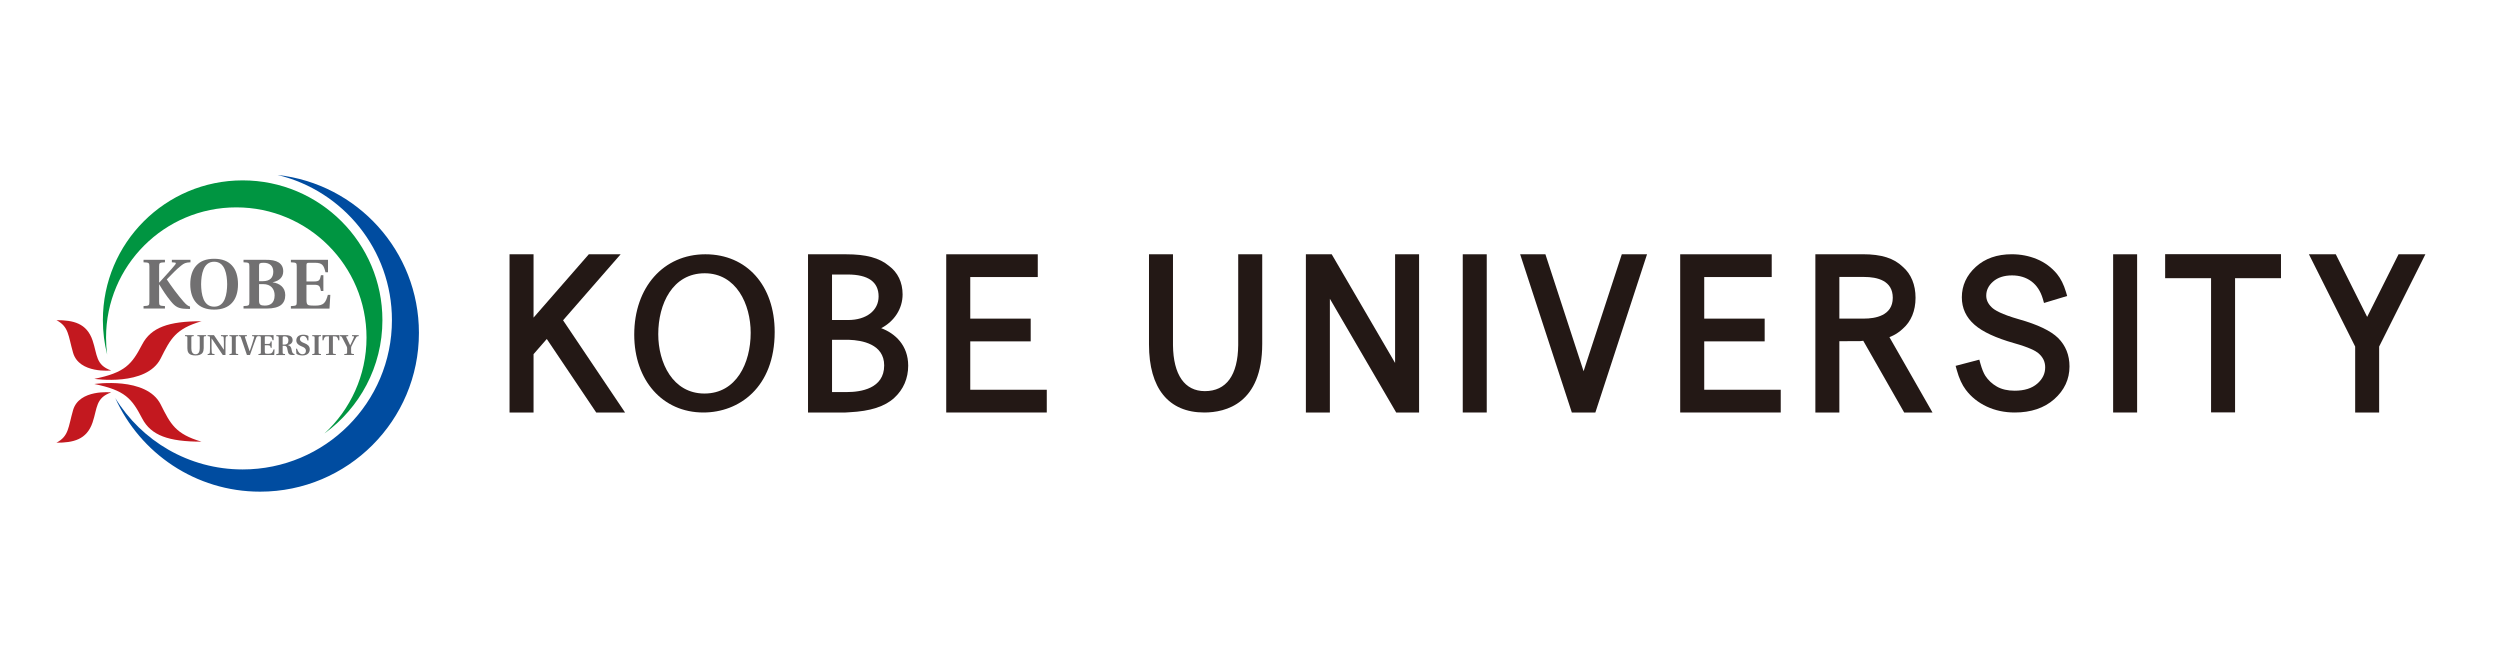 <?xml version="1.0" encoding="UTF-8"?>
<svg id="_レイヤー_1" data-name="レイヤー 1" xmlns="http://www.w3.org/2000/svg" width="300" height="80" viewBox="0 0 300 80">
  <rect width="300" height="80" style="fill: #fff;"/>
  <g>
    <g>
      <path d="M84.404,49.5c-4.885,0-8.296-3.844-8.296-9.349,0-5.675,3.509-9.637,8.533-9.637,4.977,0,8.321,3.746,8.321,9.322,0,6.676-4.299,9.664-8.559,9.664h0ZM84.562,32.793c-3.85,0-5.572,3.671-5.572,7.308,0,3.431,1.735,7.123,5.544,7.123,3.832,0,5.548-3.66,5.548-7.285,0-3.441-1.728-7.146-5.52-7.146h0Z" style="fill: #231815;"/>
      <polygon points="71.546 49.5 65.614 40.677 64.026 42.498 64.026 49.5 61.145 49.5 61.145 30.514 64.026 30.514 64.026 38.114 70.656 30.514 74.476 30.514 67.568 38.434 75.006 49.5 71.546 49.5" style="fill: #231815;"/>
      <path d="M144.503,49.5c-4.272,0-6.624-2.897-6.624-8.158v-10.828h2.879v10.91c.041,3.552,1.399,5.512,3.822,5.512,2.581,0,3.967-1.906,4.005-5.515v-10.907h2.882v10.745c0,7.17-4.363,8.241-6.963,8.241h0Z" style="fill: #231815;"/>
      <rect x="175.53" y="30.514" width="2.879" height="18.986" style="fill: #231815;"/>
      <rect x="253.576" y="30.514" width="2.878" height="18.986" style="fill: #231815;"/>
      <polygon points="116.431 46.77 116.431 40.964 123.684 40.964 123.684 38.235 116.431 38.235 116.431 33.245 124.532 33.245 124.532 30.514 113.547 30.514 113.547 49.5 125.613 49.5 125.613 46.77 116.431 46.77" style="fill: #231815;"/>
      <polygon points="204.507 46.77 204.507 40.964 211.76 40.964 211.76 38.235 204.507 38.235 204.507 33.245 212.606 33.245 212.606 30.514 201.623 30.514 201.623 49.5 213.688 49.5 213.688 46.77 204.507 46.77" style="fill: #231815;"/>
      <path d="M241.765,49.5c-1.216,0-2.345-.24-3.359-.715-1.022-.478-1.869-1.154-2.51-2.011-.446-.583-.81-1.378-1.081-2.363l-.14-.509,2.843-.744.137.496c.178.63.375,1.115.586,1.444.351.537.823.974,1.4,1.301.571.322,1.284.486,2.124.486,1.159,0,2.075-.289,2.718-.855.633-.558.94-1.195.94-1.951,0-.677-.263-1.219-.824-1.702-.312-.261-1.071-.684-2.92-1.203-2.177-.619-3.769-1.358-4.725-2.197-1.017-.883-1.533-1.991-1.533-3.297,0-1.413.565-2.644,1.68-3.661,1.103-1.004,2.554-1.51,4.316-1.51,1.056,0,2.071.196,3.012.586.953.397,1.763.996,2.412,1.781.452.555.814,1.275,1.071,2.143l.147.5-2.778.837-.145-.506c-.268-.911-.728-1.613-1.366-2.088-.643-.475-1.427-.715-2.328-.715-.95,0-1.715.25-2.277.744-.548.485-.816,1.035-.816,1.681,0,.522.207.97.655,1.405.32.322,1.151.831,3.286,1.44,2.228.627,3.801,1.379,4.678,2.236.911.909,1.371,2.058,1.371,3.42,0,1.529-.615,2.853-1.83,3.929-1.198,1.061-2.793,1.598-4.742,1.598h0Z" style="fill: #231815;"/>
      <polygon points="188.619 49.5 182.418 30.514 185.449 30.514 190.03 44.548 194.616 30.514 197.644 30.514 191.444 49.5 188.619 49.5" style="fill: #231815;"/>
      <polygon points="282.62 49.5 282.62 41.587 277.071 30.514 280.294 30.514 284.06 38.029 287.825 30.514 291.046 30.514 285.498 41.587 285.498 49.5 282.62 49.5" style="fill: #231815;"/>
      <polygon points="167.543 49.5 159.585 35.853 159.585 49.5 156.706 49.5 156.706 30.514 159.806 30.514 167.411 43.553 167.411 30.514 170.29 30.514 170.29 49.5 167.543 49.5" style="fill: #231815;"/>
      <path d="M231.9,49.5l-5.168-9.041c.619-.243,1.154-.576,1.603-1.01,1.001-.872,1.53-2.156,1.53-3.715,0-1.562-.529-2.845-1.516-3.705-1.087-1.051-2.572-1.52-4.815-1.52l-5.69.005v18.986h2.879v-8.558l2.465-.005.402-.044,4.911,8.607h3.4ZM220.723,38.231v-4.996h2.977c1.567,0,3.433.432,3.433,2.499,0,2.172-2.15,2.497-3.433,2.497h-2.977Z" style="fill: #231815;"/>
      <path d="M105.744,39.381c1.582-.826,2.568-2.349,2.568-4.049,0-1.448-.572-2.639-1.643-3.433-1.153-.957-2.736-1.384-5.132-1.384h-4.575v18.986h4.495s.205-.016.49-.031c2.487-.122,4.257-.69,5.38-1.74,1.083-.994,1.657-2.326,1.657-3.85,0-2.44-1.566-3.875-3.24-4.498ZM99.843,32.942h1.877c2.463,0,3.713.885,3.713,2.633,0,1.691-1.471,2.827-3.658,2.827h-1.932v-5.46ZM101.63,47.047h-1.786v-6.268h2.072c1.47.051,4.186.491,4.186,3.072,0,2.78-2.8,3.196-4.472,3.196Z" style="fill: #231815;"/>
      <polygon points="259.818 30.5 259.818 33.382 265.328 33.382 265.328 49.487 268.208 49.487 268.208 33.382 273.718 33.382 273.718 30.5 259.818 30.5" style="fill: #231815;"/>
    </g>
    <g>
      <g>
        <path d="M33.324,21c7.864,1.894,13.708,8.972,13.708,17.416,0,9.898-8.022,17.917-17.915,17.917-6.473,0-12.143-3.434-15.291-8.577,2.983,6.63,9.646,11.244,17.386,11.244,10.526,0,19.06-8.532,19.06-19.058,0-9.813-7.415-17.891-16.948-18.942Z" style="fill: #004ca0;"/>
        <path d="M29.117,21.645c-9.263,0-16.772,7.508-16.772,16.771,0,1.425.178,2.807.512,4.128-.085-.664-.131-1.342-.131-2.031,0-8.633,6.996-15.628,15.628-15.628,8.631,0,15.628,6.996,15.628,15.628,0,4.552-1.946,8.648-5.05,11.504,4.214-3.047,6.957-8.003,6.957-13.601,0-9.263-7.51-16.771-16.773-16.771Z" style="fill: #009541;"/>
        <g>
          <path d="M6.777,38.419c2.016,0,3.628.359,4.331,2.43.585,1.727.354,2.948,2.236,3.609,0,0-3.847.418-4.578-2.138-.598-2.086-.495-3.098-1.989-3.901Z" style="fill: #c3181f;"/>
          <path d="M24.179,38.547c-3.949,0-6.053.746-7.116,2.783-1.262,2.416-2.054,3.379-5.743,4.133,0,0,6.263.94,7.962-2.448,1.189-2.376,1.781-3.548,4.897-4.467Z" style="fill: #c3181f;"/>
          <path d="M6.777,53.126c2.016,0,3.628-.361,4.331-2.429.585-1.727.354-2.949,2.236-3.609,0,0-3.847-.419-4.578,2.138-.598,2.084-.495,3.096-1.989,3.899Z" style="fill: #c3181f;"/>
          <path d="M24.179,53c-3.949,0-6.053-.746-7.116-2.783-1.262-2.417-2.054-3.379-5.743-4.136,0,0,6.263-.937,7.962,2.452,1.189,2.377,1.781,3.547,4.897,4.467Z" style="fill: #c3181f;"/>
        </g>
      </g>
      <path d="M17.927,31.98c0-.447-.049-.472-.702-.504v-.297h2.57v.297c-.651.033-.7.057-.7.504v1.946l.887-.973c.431-.463.795-.896,1.032-1.183.126-.162.109-.255-.026-.261l-.366-.033v-.297h2.234v.297c-.594.025-.763.117-1.117.395-.565.441-1.098,1.014-1.725,1.655.549.831,1.318,1.879,2.036,2.696.263.305.5.483.668.534l.085.026v.295l-.514-.018c-.863-.024-1.251-.235-1.815-.937-.519-.64-.906-1.227-1.363-1.993h-.016v2.093c0,.449.05.473.7.509v.295h-2.57v-.295c.653-.036.702-.06.702-.509v-4.242Z" style="fill: #717071;"/>
      <path d="M25.697,36.8c-1.328,0-1.547-1.513-1.565-2.695.018-1.143.238-2.698,1.565-2.698,1.326,0,1.547,1.556,1.563,2.698-.016,1.182-.237,2.695-1.563,2.695ZM25.697,37.153c.953,0,1.657-.279,2.137-.803.481-.514.726-1.283.726-2.244,0-.965-.245-1.737-.726-2.251-.481-.524-1.184-.803-2.137-.803-.948,0-1.658.279-2.131.803-.481.514-.735,1.286-.735,2.251,0,.961.254,1.73.735,2.244.473.524,1.183.803,2.131.803Z" style="fill: #717071;"/>
      <path d="M31.087,34.094h.491c.922,0,1.378.573,1.378,1.353-.009.955-.56,1.224-1.183,1.224-.518,0-.687-.126-.687-.581v-1.996ZM29.221,37.027h2.755c.828,0,1.387-.153,1.741-.423.354-.279.514-.687.514-1.192,0-.957-.701-1.412-1.495-1.529v-.016c.811-.17,1.251-.625,1.251-1.303,0-.498-.194-.844-.557-1.074-.356-.227-.887-.322-1.555-.312h-2.653v.297c.65.033.702.057.702.504v4.242c0,.449-.051.473-.702.509v.295ZM31.087,33.74v-1.851c0-.313.121-.348.558-.356.718,0,1.159.38,1.15,1.092-.01.699-.405,1.115-1.244,1.115h-.464Z" style="fill: #717071;"/>
      <path d="M34.907,36.732c.651-.036.702-.06.702-.509v-4.242c0-.447-.05-.472-.702-.504v-.297h4.454v1.493h-.304c-.204-.842-.371-1.139-1.277-1.139h-.7c-.255,0-.304.06-.304.304v1.936h.938c.601,0,.685-.17.797-.752h.295v1.894h-.295c-.112-.583-.196-.743-.797-.743h-.938v1.835c0,.371.068.548.246.607.186.052.429.059.811.059,1.014,0,1.25-.346,1.511-1.293h.296l-.101,1.649h-4.633v-.295Z" style="fill: #717071;"/>
      <path d="M24.443,41.782c-.005.199-.041.385-.11.506-.158.271-.478.367-.869.367-.411,0-.724-.096-.874-.364-.071-.121-.105-.305-.105-.509v-1.239c0-.183-.02-.193-.285-.206v-.121h1.048v.121c-.264.013-.287.023-.287.206v1.245c0,.349.096.723.504.723.411,0,.504-.371.504-.723v-1.245c0-.183-.02-.193-.286-.206v-.121h1.048v.121c-.266.013-.286.023-.286.206v1.239Z" style="fill: #717071;"/>
      <path d="M25.674,40.216c.386.579.782,1.156,1.179,1.737l.014.003v-.932c0-.243-.007-.379-.022-.498-.009-.114-.051-.162-.147-.173l-.183-.016v-.121h.824v.121l-.125.013c-.082.01-.124.062-.139.176-.012.117-.017.253-.017.498v1.578h-.326c-.437-.659-.879-1.319-1.328-1.98h-.015v1.172c0,.242.01.376.023.496.012.116.053.163.146.175l.184.015v.122h-.823v-.122l.126-.013c.08-.01.122-.06.137-.176.012-.117.016-.25.016-.496v-1.252c0-.183-.02-.193-.286-.206v-.121h.762Z" style="fill: #717071;"/>
      <path d="M28.294,42.275c0,.183.022.193.286.206v.122h-1.047v-.122c.264-.013.285-.023.285-.206v-1.732c0-.183-.02-.193-.285-.206v-.121h1.047v.121c-.265.013-.286.023-.286.206v1.732Z" style="fill: #717071;"/>
      <path d="M29.249,41.485c-.042-.124-.293-.859-.331-.961-.056-.158-.097-.181-.275-.186v-.121h.985v.121l-.167.016c-.081.007-.087.049-.064.124.035.101.236.717.273.824l.282.839h.016c.04-.111.268-.79.311-.924.111-.33.197-.625.228-.749.018-.072.015-.108-.066-.114l-.189-.016v-.121h.786v.121c-.189.013-.229.033-.296.196-.063.15-.186.495-.32.873l-.425,1.196h-.365l-.383-1.118Z" style="fill: #717071;"/>
      <path d="M31.016,42.48c.268-.013.287-.023.287-.206v-1.732c0-.183-.019-.193-.287-.206v-.121h1.817v.61h-.125c-.082-.346-.15-.467-.521-.467h-.286c-.103,0-.124.026-.124.124v.793h.381c.248,0,.283-.072.327-.31h.119v.774h-.119c-.044-.238-.079-.304-.327-.304h-.381v.747c0,.152.029.224.1.248.076.021.178.024.332.024.413,0,.511-.144.616-.527h.122l-.042.672h-1.89v-.122Z" style="fill: #717071;"/>
      <path d="M33.92,41.351v-.841c0-.109.028-.15.232-.15.239,0,.456.116.456.488,0,.312-.136.503-.482.503h-.206ZM33.92,41.494h.184c.188,0,.306.077.352.279.029.116.06.333.108.501.069.242.213.328.519.328h.264v-.122c-.069-.002-.126-.033-.168-.067-.101-.085-.146-.219-.175-.393-.044-.289-.108-.517-.467-.607v-.007c.335-.054.576-.274.576-.587,0-.335-.197-.602-.814-.602h-1.143v.121c.267.013.286.023.286.206v1.732c0,.183-.019.193-.286.206v.122h1.047v-.122c-.264-.013-.285-.023-.285-.206v-.78Z" style="fill: #717071;"/>
      <path d="M36.898,40.854c-.083-.387-.279-.545-.513-.545-.246,0-.397.155-.397.385,0,.248.255.372.479.464l.104.041c.323.132.599.325.599.72,0,.372-.218.731-.884.736-.23,0-.549-.055-.719-.212l-.045-.592h.12c.118.415.362.661.644.661.26,0,.427-.144.427-.415,0-.246-.171-.39-.41-.486l-.076-.033c-.328-.127-.67-.323-.67-.723,0-.397.272-.69.836-.69.211,0,.464.049.62.152v.539h-.117Z" style="fill: #717071;"/>
      <path d="M38.231,42.275c0,.183.02.193.286.206v.122h-1.049v-.122c.267-.013.288-.023.288-.206v-1.732c0-.183-.021-.193-.288-.206v-.121h1.049v.121c-.267.013-.286.023-.286.206v1.732Z" style="fill: #717071;"/>
      <path d="M39.126,42.48l.206-.015c.124-.011.14-.057.14-.188v-1.918h-.159c-.352,0-.405.121-.495.477h-.121v-.62h2.027v.62h-.122c-.088-.356-.144-.477-.493-.477h-.162v1.918c0,.131.018.176.142.188l.208.015v.122h-1.173v-.122Z" style="fill: #717071;"/>
      <path d="M41.314,42.48c.321-.013.34-.026.34-.209v-.499c0-.082-.024-.152-.062-.225-.061-.121-.453-.894-.523-1.023-.08-.15-.117-.176-.299-.186v-.121h1.019v.121l-.189.021c-.069.007-.072.049-.043.109l.462.978h.004c.157-.33.36-.736.446-.961.033-.082.016-.124-.046-.131l-.18-.016v-.121h.803v.121c-.205.016-.253.044-.341.201-.142.243-.351.64-.516.978-.037.077-.056.137-.056.228v.527c0,.183.022.196.342.209v.122h-1.16v-.122Z" style="fill: #717071;"/>
    </g>
  </g>
</svg>